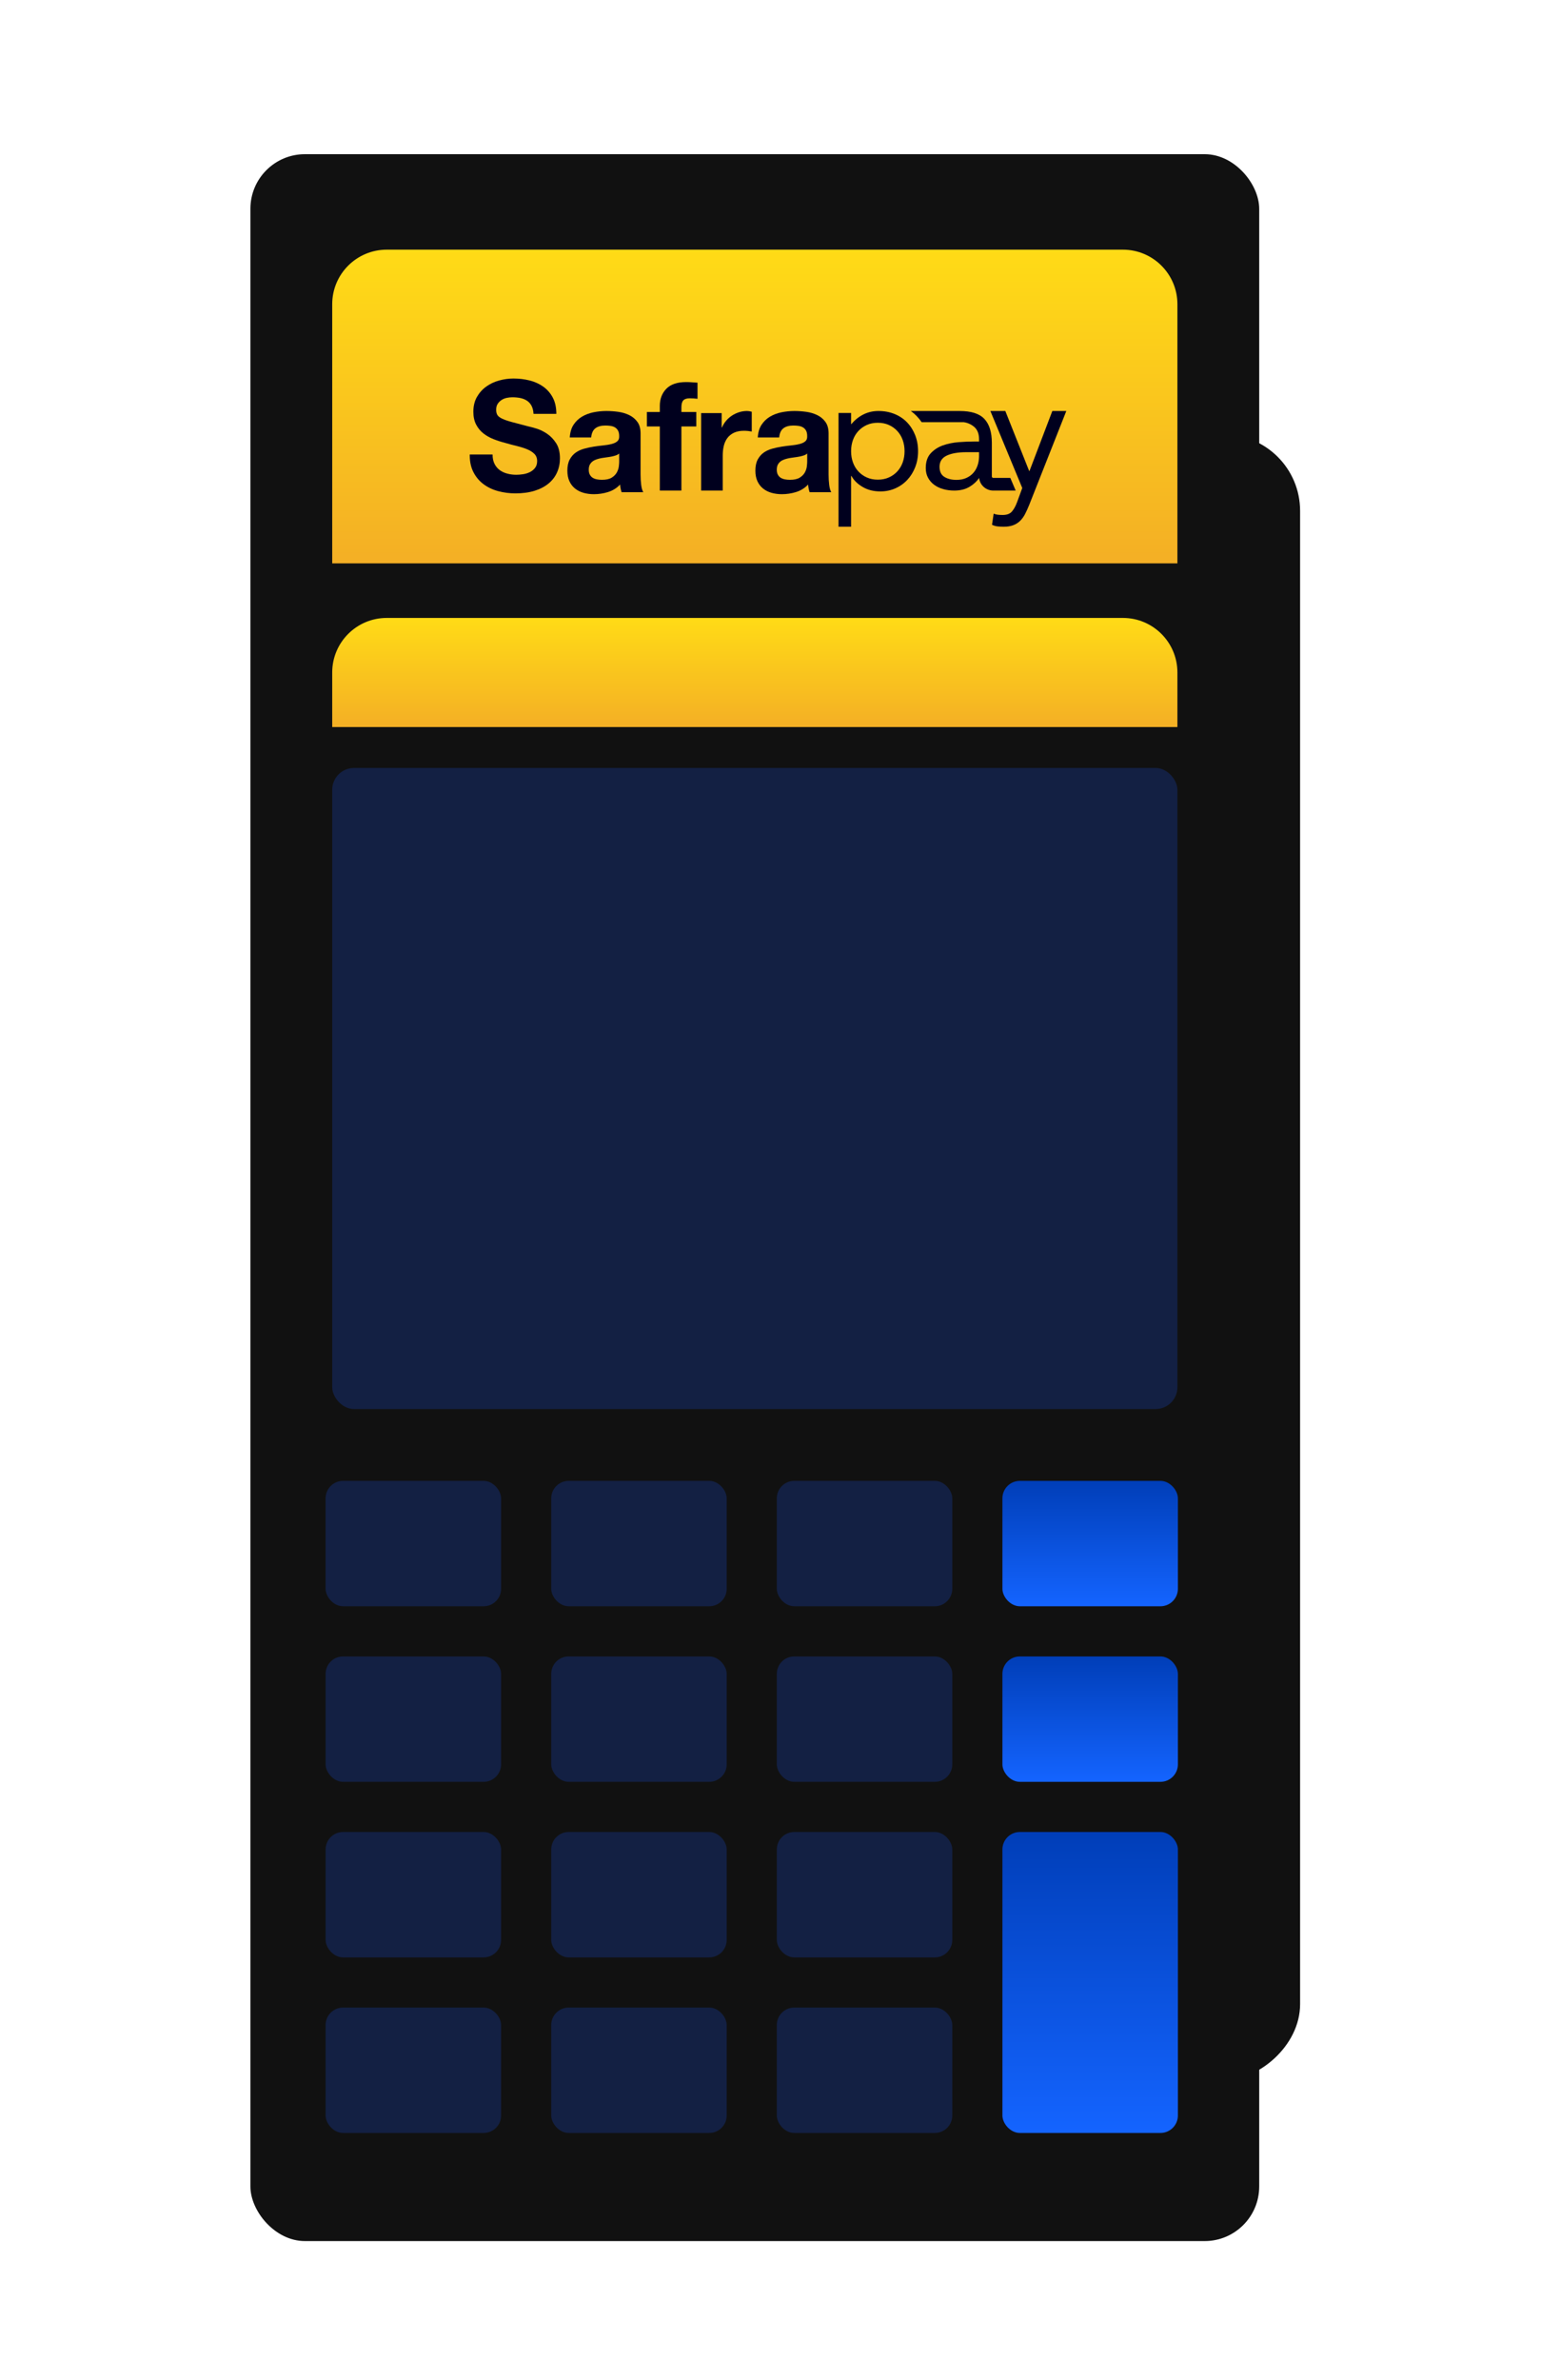 <svg width="160" height="247" viewBox="0 0 160 247" fill="none" xmlns="http://www.w3.org/2000/svg">
<rect width="160" height="247" fill="white"/>
<rect x="134.988" y="45.09" width="170.801" height="24.4" rx="7.926" transform="rotate(90 134.988 45.09)" fill="#111111"/>
<rect x="26" y="16" width="104.741" height="216.559" rx="5.662" fill="#111111"/>
<path d="M34.493 31.57C34.493 28.443 37.028 25.908 40.155 25.908H116.587C119.714 25.908 122.249 28.443 122.249 31.57V58.463H34.493V31.57Z" fill="url(#paint0_linear_2293_801)"/>
<path d="M34.493 69.786C34.493 66.659 37.028 64.124 40.155 64.124H116.587C119.714 64.124 122.249 66.659 122.249 69.786V75.448H34.493V69.786Z" fill="url(#paint1_linear_2293_801)"/>
<rect x="34.493" y="79.694" width="87.756" height="66.525" rx="2.265" fill="#132043"/>
<rect x="33.807" y="153.672" width="18.219" height="13.013" rx="1.812" fill="#132043"/>
<rect x="33.808" y="171.89" width="18.219" height="13.013" rx="1.812" fill="#132043"/>
<rect x="33.808" y="190.109" width="18.219" height="13.013" rx="1.812" fill="#132043"/>
<rect x="33.808" y="208.328" width="18.219" height="13.013" rx="1.812" fill="#132043"/>
<rect x="57.233" y="153.672" width="18.219" height="13.013" rx="1.812" fill="#132043"/>
<rect x="57.233" y="171.89" width="18.219" height="13.013" rx="1.812" fill="#132043"/>
<rect x="57.233" y="190.109" width="18.219" height="13.013" rx="1.812" fill="#132043"/>
<rect x="57.233" y="208.328" width="18.219" height="13.013" rx="1.812" fill="#132043"/>
<rect x="80.655" y="153.672" width="18.219" height="13.013" rx="1.812" fill="#132043"/>
<rect x="80.655" y="171.89" width="18.219" height="13.013" rx="1.812" fill="#132043"/>
<rect x="80.655" y="190.109" width="18.219" height="13.013" rx="1.812" fill="#132043"/>
<rect x="104.08" y="190.109" width="18.219" height="31.232" rx="1.812" fill="url(#paint2_linear_2293_801)"/>
<rect x="80.655" y="208.328" width="18.219" height="13.013" rx="1.812" fill="#132043"/>
<rect x="104.08" y="153.672" width="18.219" height="13.013" rx="1.812" fill="url(#paint3_linear_2293_801)"/>
<rect x="104.08" y="171.89" width="18.219" height="13.013" rx="1.812" fill="url(#paint4_linear_2293_801)"/>
<path fill-rule="evenodd" clip-rule="evenodd" d="M89.647 43.007C89.172 43.244 88.758 43.578 88.401 44.007H88.367V42.854H87.064V54.661H88.367V49.385H88.401C88.646 49.837 89.034 50.22 89.563 50.53C90.092 50.842 90.708 50.996 91.41 50.996C91.956 50.996 92.469 50.892 92.948 50.683C93.427 50.474 93.843 50.182 94.194 49.809C94.545 49.436 94.821 48.995 95.021 48.486C95.222 47.977 95.322 47.423 95.322 46.823C95.322 46.224 95.222 45.67 95.021 45.161C94.821 44.652 94.542 44.211 94.186 43.838C93.828 43.464 93.397 43.173 92.89 42.964C92.382 42.755 91.822 42.65 91.209 42.65C90.641 42.65 90.12 42.769 89.647 43.007ZM89.999 49.546C89.658 49.394 89.366 49.184 89.121 48.919C88.875 48.653 88.689 48.342 88.561 47.986C88.432 47.629 88.368 47.242 88.368 46.823C88.368 46.405 88.432 46.018 88.561 45.661C88.689 45.305 88.875 44.994 89.121 44.728C89.366 44.463 89.658 44.253 89.999 44.1C90.339 43.948 90.72 43.871 91.143 43.871C91.567 43.871 91.949 43.948 92.288 44.1C92.629 44.253 92.922 44.463 93.167 44.728C93.412 44.994 93.598 45.305 93.726 45.661C93.854 46.018 93.919 46.405 93.919 46.823C93.919 47.242 93.854 47.629 93.726 47.986C93.598 48.342 93.412 48.653 93.167 48.919C92.922 49.184 92.629 49.394 92.288 49.546C91.949 49.699 91.567 49.775 91.143 49.775C90.72 49.775 90.339 49.699 89.999 49.546Z" fill="#00001E"/>
<path fill-rule="evenodd" clip-rule="evenodd" d="M109.262 42.651L106.891 48.876H106.857L104.382 42.651H102.83L106.14 50.64L105.594 52.133C105.446 52.529 105.269 52.846 105.065 53.083C104.86 53.321 104.542 53.44 104.109 53.44C103.915 53.44 103.745 53.431 103.597 53.414C103.449 53.397 103.307 53.36 103.171 53.304L103 54.457C103.182 54.548 103.378 54.604 103.589 54.627C103.799 54.649 104.001 54.661 104.195 54.661C104.593 54.661 104.931 54.607 105.21 54.5C105.488 54.393 105.727 54.239 105.926 54.042C106.125 53.844 106.296 53.606 106.438 53.329C106.58 53.052 106.72 52.744 106.857 52.405L110.713 42.651H109.262Z" fill="#00001E"/>
<path fill-rule="evenodd" clip-rule="evenodd" d="M94.57 42.651C94.784 42.803 94.969 42.963 95.151 43.148C95.351 43.352 95.533 43.574 95.695 43.811H100.071C100.509 43.879 100.865 44.059 101.135 44.286C101.481 44.578 101.654 45.009 101.654 45.58V45.816H101.143C100.655 45.816 100.119 45.838 99.535 45.883C98.95 45.928 98.405 46.04 97.9 46.219C97.396 46.399 96.972 46.673 96.633 47.042C96.292 47.411 96.121 47.922 96.121 48.572C96.121 48.952 96.2 49.288 96.359 49.579C96.518 49.871 96.731 50.115 96.998 50.311C97.265 50.506 97.577 50.655 97.935 50.756C98.293 50.857 98.674 50.907 99.083 50.907C99.697 50.907 100.221 50.778 100.659 50.52C101.071 50.277 101.405 49.969 101.661 49.595C101.734 50.33 102.367 50.907 103.128 50.907H105.457L104.897 49.59H103.121C103.045 49.59 102.982 49.529 102.982 49.452V45.967C102.982 44.847 102.721 44.012 102.198 43.463C101.676 42.915 100.825 42.651 99.645 42.651H94.57ZM98.053 49.487C97.719 49.28 97.551 48.93 97.551 48.437C97.551 47.9 97.801 47.513 98.3 47.277C98.8 47.042 99.476 46.925 100.326 46.925H101.654V47.43C101.643 47.753 101.586 48.058 101.484 48.345C101.382 48.63 101.235 48.88 101.041 49.093C100.848 49.306 100.608 49.477 100.318 49.605C100.029 49.734 99.69 49.798 99.304 49.798C98.805 49.798 98.388 49.694 98.053 49.487Z" fill="#00001E"/>
<path fill-rule="evenodd" clip-rule="evenodd" d="M51.812 39.488C51.313 39.626 50.867 39.839 50.471 40.126C50.077 40.413 49.758 40.772 49.513 41.203C49.269 41.633 49.147 42.142 49.147 42.726C49.147 43.247 49.243 43.692 49.435 44.058C49.627 44.425 49.88 44.732 50.191 44.976C50.503 45.221 50.856 45.42 51.251 45.574C51.646 45.728 52.051 45.859 52.467 45.965C52.871 46.083 53.271 46.189 53.666 46.284C54.061 46.38 54.414 46.491 54.726 46.619C55.037 46.747 55.29 46.907 55.481 47.098C55.673 47.289 55.77 47.539 55.77 47.848C55.77 48.135 55.697 48.371 55.552 48.557C55.406 48.743 55.224 48.89 55.006 48.997C54.788 49.103 54.554 49.174 54.305 49.211C54.056 49.249 53.822 49.268 53.604 49.268C53.282 49.268 52.97 49.228 52.669 49.148C52.367 49.068 52.105 48.946 51.882 48.781C51.659 48.616 51.479 48.401 51.344 48.135C51.209 47.869 51.142 47.545 51.142 47.162H48.773C48.773 47.178 48.773 47.194 48.773 47.209V47.272C48.776 47.927 48.901 48.496 49.147 48.98C49.407 49.491 49.758 49.911 50.199 50.241C50.641 50.57 51.149 50.812 51.726 50.967C52.303 51.12 52.897 51.198 53.51 51.198C54.268 51.198 54.936 51.107 55.513 50.927C56.089 50.746 56.572 50.493 56.962 50.169C57.352 49.845 57.645 49.459 57.842 49.012C58.039 48.566 58.138 48.081 58.138 47.56C58.138 46.922 58.006 46.399 57.741 45.989C57.476 45.58 57.162 45.253 56.798 45.008C56.434 44.764 56.068 44.585 55.7 44.474C55.331 44.362 55.043 44.285 54.835 44.242C54.139 44.061 53.575 43.913 53.144 43.796C52.713 43.678 52.376 43.562 52.131 43.445C51.887 43.327 51.723 43.2 51.641 43.061C51.557 42.924 51.516 42.743 51.516 42.519C51.516 42.274 51.568 42.072 51.672 41.913C51.776 41.753 51.908 41.62 52.069 41.514C52.23 41.407 52.409 41.333 52.606 41.291C52.804 41.248 53.001 41.227 53.198 41.227C53.5 41.227 53.778 41.254 54.032 41.306C54.287 41.36 54.513 41.45 54.71 41.578C54.907 41.706 55.066 41.881 55.185 42.104C55.304 42.328 55.375 42.609 55.396 42.95H57.764C57.764 42.29 57.642 41.729 57.398 41.267C57.154 40.804 56.824 40.424 56.409 40.126C55.993 39.829 55.518 39.613 54.983 39.48C54.448 39.347 53.889 39.28 53.308 39.28C52.809 39.28 52.31 39.35 51.812 39.488Z" fill="#00001E"/>
<path fill-rule="evenodd" clip-rule="evenodd" d="M61.622 42.785C61.179 42.875 60.78 43.026 60.426 43.238C60.071 43.449 59.779 43.73 59.55 44.078C59.321 44.427 59.19 44.867 59.159 45.396H61.38C61.422 44.952 61.567 44.634 61.818 44.443C62.068 44.253 62.412 44.158 62.85 44.158C63.048 44.158 63.234 44.171 63.406 44.197C63.578 44.224 63.729 44.277 63.859 44.356C63.989 44.436 64.094 44.547 64.172 44.69C64.25 44.832 64.289 45.025 64.289 45.269C64.299 45.501 64.232 45.679 64.086 45.801C63.94 45.922 63.742 46.014 63.491 46.078C63.241 46.142 62.955 46.189 62.632 46.221C62.308 46.253 61.979 46.295 61.646 46.348C61.312 46.401 60.982 46.472 60.653 46.562C60.324 46.652 60.032 46.787 59.777 46.966C59.521 47.147 59.312 47.388 59.151 47.689C58.989 47.99 58.909 48.374 58.909 48.839C58.909 49.262 58.979 49.627 59.12 49.934C59.261 50.241 59.456 50.495 59.706 50.696C59.957 50.897 60.248 51.045 60.582 51.14C60.916 51.235 61.276 51.283 61.662 51.283C62.162 51.283 62.652 51.209 63.132 51.06C63.611 50.913 64.029 50.654 64.383 50.284C64.394 50.421 64.412 50.556 64.438 50.688C64.464 50.82 64.498 50.95 64.54 51.077H66.792C66.688 50.907 66.614 50.654 66.573 50.315C66.531 49.977 66.51 49.622 66.51 49.252V44.983C66.51 44.486 66.401 44.086 66.182 43.785C65.963 43.483 65.681 43.248 65.338 43.079C64.993 42.91 64.612 42.795 64.195 42.737C63.778 42.68 63.366 42.65 62.959 42.65C62.512 42.65 62.065 42.696 61.622 42.785ZM61.975 49.743C61.808 49.712 61.662 49.656 61.537 49.577C61.411 49.498 61.312 49.389 61.239 49.252C61.166 49.114 61.13 48.945 61.13 48.743C61.13 48.532 61.166 48.357 61.239 48.22C61.312 48.083 61.409 47.969 61.529 47.879C61.649 47.789 61.789 47.718 61.951 47.665C62.113 47.612 62.277 47.569 62.444 47.538C62.621 47.506 62.798 47.48 62.975 47.458C63.153 47.437 63.322 47.411 63.484 47.379C63.646 47.347 63.797 47.307 63.937 47.26C64.079 47.212 64.195 47.147 64.289 47.062V47.902C64.289 48.029 64.276 48.199 64.25 48.411C64.224 48.622 64.154 48.831 64.039 49.037C63.924 49.243 63.747 49.421 63.508 49.569C63.268 49.717 62.929 49.791 62.491 49.791C62.313 49.791 62.141 49.775 61.975 49.743Z" fill="#00001E"/>
<path fill-rule="evenodd" clip-rule="evenodd" d="M69.186 40.341C68.734 40.804 68.508 41.398 68.508 42.123V42.754H67.166V44.252H68.508V50.907H70.749V44.252H72.295V42.754H70.749V42.265C70.749 41.929 70.815 41.69 70.946 41.548C71.077 41.406 71.296 41.334 71.601 41.334C71.885 41.334 72.159 41.351 72.421 41.382V39.71C72.232 39.7 72.038 39.687 71.838 39.671C71.638 39.655 71.438 39.648 71.238 39.648C70.323 39.648 69.639 39.879 69.186 40.341Z" fill="#00001E"/>
<path fill-rule="evenodd" clip-rule="evenodd" d="M76.744 42.775C76.481 42.858 76.233 42.974 76.002 43.124C75.771 43.275 75.566 43.456 75.387 43.669C75.208 43.882 75.066 44.112 74.961 44.361H74.929V42.868H72.798V50.907H75.04V47.285C75.04 46.922 75.076 46.585 75.15 46.273C75.223 45.963 75.347 45.691 75.521 45.457C75.694 45.224 75.923 45.04 76.207 44.905C76.491 44.77 76.839 44.703 77.249 44.703C77.385 44.703 77.528 44.711 77.675 44.726C77.822 44.742 77.948 44.76 78.054 44.781V42.728C77.875 42.676 77.712 42.65 77.565 42.65C77.281 42.65 77.007 42.692 76.744 42.775Z" fill="#00001E"/>
<path fill-rule="evenodd" clip-rule="evenodd" d="M81.144 42.785C80.701 42.875 80.301 43.026 79.947 43.238C79.593 43.449 79.3 43.73 79.071 44.078C78.841 44.427 78.711 44.867 78.68 45.396H80.901C80.943 44.952 81.088 44.634 81.339 44.443C81.59 44.253 81.933 44.158 82.371 44.158C82.569 44.158 82.755 44.171 82.927 44.197C83.099 44.224 83.25 44.277 83.38 44.356C83.511 44.436 83.615 44.547 83.694 44.69C83.772 44.832 83.81 45.025 83.81 45.269C83.821 45.501 83.753 45.679 83.607 45.801C83.461 45.922 83.263 46.014 83.013 46.078C82.762 46.142 82.476 46.189 82.153 46.221C81.829 46.253 81.5 46.295 81.167 46.348C80.834 46.401 80.503 46.472 80.174 46.562C79.845 46.652 79.553 46.787 79.298 46.966C79.042 47.147 78.834 47.388 78.672 47.689C78.511 47.99 78.43 48.374 78.43 48.839C78.43 49.262 78.5 49.627 78.641 49.934C78.782 50.241 78.977 50.495 79.228 50.696C79.478 50.897 79.77 51.045 80.104 51.14C80.437 51.235 80.797 51.283 81.183 51.283C81.683 51.283 82.173 51.209 82.653 51.06C83.132 50.913 83.55 50.654 83.905 50.284C83.915 50.421 83.933 50.556 83.959 50.688C83.984 50.82 84.019 50.95 84.061 51.077H86.313C86.208 50.907 86.136 50.654 86.094 50.315C86.052 49.977 86.032 49.622 86.032 49.252V44.983C86.032 44.486 85.922 44.086 85.703 43.785C85.484 43.483 85.203 43.248 84.858 43.079C84.514 42.91 84.134 42.795 83.717 42.737C83.299 42.68 82.888 42.65 82.481 42.65C82.033 42.65 81.587 42.696 81.144 42.785ZM81.496 49.743C81.329 49.712 81.183 49.656 81.058 49.577C80.932 49.498 80.834 49.389 80.761 49.252C80.688 49.114 80.651 48.945 80.651 48.743C80.651 48.532 80.688 48.357 80.761 48.22C80.834 48.083 80.93 47.969 81.05 47.879C81.17 47.789 81.311 47.718 81.472 47.665C81.634 47.612 81.798 47.569 81.965 47.538C82.143 47.506 82.32 47.48 82.497 47.458C82.674 47.437 82.844 47.411 83.005 47.379C83.167 47.347 83.318 47.307 83.459 47.26C83.599 47.212 83.717 47.147 83.811 47.062V47.902C83.811 48.029 83.797 48.199 83.772 48.411C83.746 48.622 83.675 48.831 83.561 49.037C83.446 49.243 83.268 49.421 83.029 49.569C82.789 49.717 82.45 49.791 82.012 49.791C81.835 49.791 81.662 49.775 81.496 49.743Z" fill="#00001E"/>
<defs>
<linearGradient id="paint0_linear_2293_801" x1="78.371" y1="25.908" x2="78.371" y2="58.463" gradientUnits="userSpaceOnUse">
<stop stop-color="#FFDB16"/>
<stop offset="1" stop-color="#F4AF25"/>
</linearGradient>
<linearGradient id="paint1_linear_2293_801" x1="78.371" y1="64.124" x2="78.371" y2="75.448" gradientUnits="userSpaceOnUse">
<stop stop-color="#FFDB16"/>
<stop offset="1" stop-color="#F4AF25"/>
</linearGradient>
<linearGradient id="paint2_linear_2293_801" x1="113.19" y1="190.109" x2="113.19" y2="221.341" gradientUnits="userSpaceOnUse">
<stop stop-color="#003EB8"/>
<stop offset="1" stop-color="#1464FF"/>
</linearGradient>
<linearGradient id="paint3_linear_2293_801" x1="113.19" y1="153.672" x2="113.19" y2="166.685" gradientUnits="userSpaceOnUse">
<stop stop-color="#003EB8"/>
<stop offset="1" stop-color="#1464FF"/>
</linearGradient>
<linearGradient id="paint4_linear_2293_801" x1="113.19" y1="171.89" x2="113.19" y2="184.904" gradientUnits="userSpaceOnUse">
<stop stop-color="#003EB8"/>
<stop offset="1" stop-color="#1464FF"/>
</linearGradient>
</defs>
</svg>
